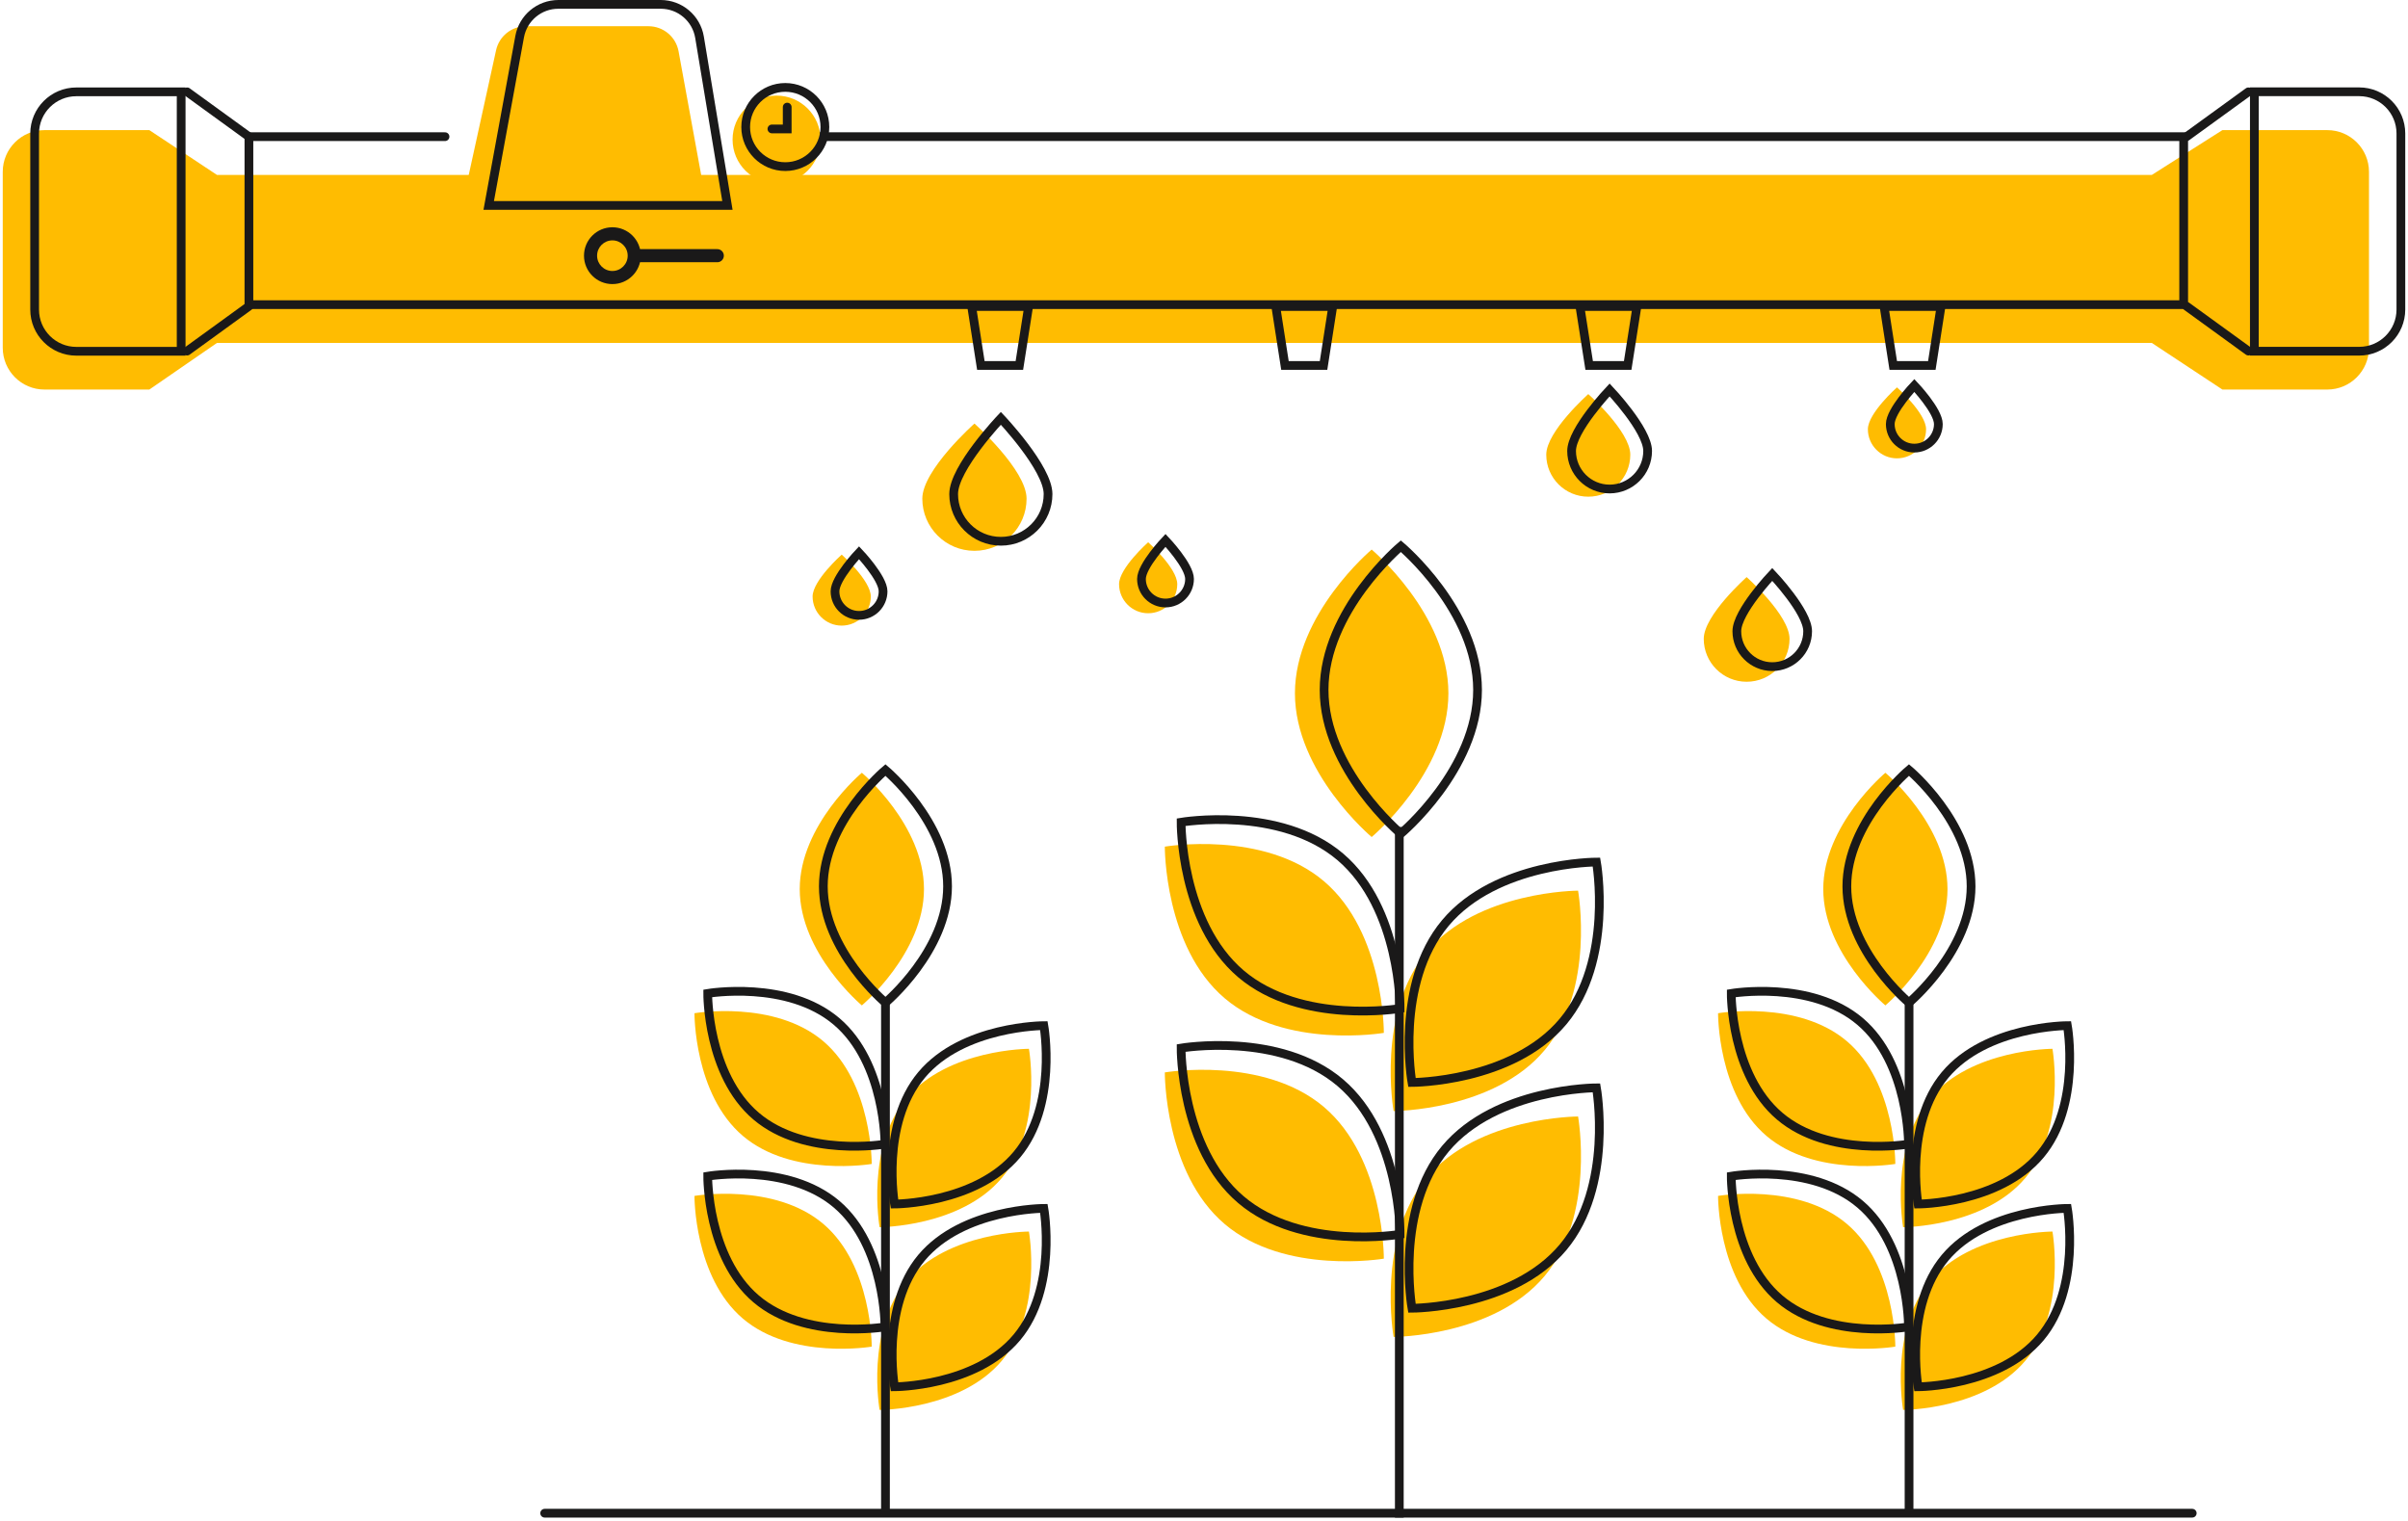 <svg width="551" height="348" viewBox="0 0 551 348" fill="none" xmlns="http://www.w3.org/2000/svg">
<path d="M542.072 39.315V79.572C542.072 84.843 537.8 89.129 532.529 89.129H508.529L492.372 78.457H49.657L34.172 89.129H10.172C4.9 89.129 0.629 84.843 0.629 79.572V39.315C0.629 34.043 4.9 29.772 10.172 29.772H34.172L49.657 40.029H492.372L508.529 29.772H532.529C537.8 29.772 542.072 34.043 542.072 39.315Z" fill="#FFBC01"/>
<path d="M353.454 291.943C341.797 305.872 318.883 305.886 318.883 305.886C318.883 305.886 314.868 283.329 326.525 269.4C338.183 255.472 361.097 255.458 361.097 255.458C361.097 255.458 365.111 278.015 353.454 291.943Z" fill="#FFBC01"/>
<path d="M357.657 285.387C346 299.315 323.086 299.329 323.086 299.329C323.086 299.329 319.071 276.772 330.729 262.844C342.386 248.915 365.3 248.901 365.3 248.901C365.3 248.901 369.314 271.458 357.657 285.387Z" stroke="#1A1919" stroke-width="2" stroke-miterlimit="10"/>
<path d="M302.964 253.301C316.807 265.072 316.65 287.986 316.65 287.986C316.65 287.986 294.064 291.829 280.221 280.058C266.378 268.286 266.535 245.372 266.535 245.372C266.535 245.372 289.121 241.529 302.964 253.301Z" fill="#FFBC01"/>
<path d="M306.69 247.73C320.533 259.501 320.376 282.415 320.376 282.415C320.376 282.415 297.79 286.258 283.948 274.487C270.105 262.715 270.262 239.801 270.262 239.801C270.262 239.801 292.848 235.958 306.69 247.73Z" stroke="#1A1919" stroke-width="2" stroke-miterlimit="10"/>
<path d="M353.454 240.272C341.797 254.201 318.883 254.215 318.883 254.215C318.883 254.215 314.868 231.658 326.525 217.729C338.183 203.801 361.097 203.786 361.097 203.786C361.097 203.786 365.111 226.344 353.454 240.272Z" fill="#FFBC01"/>
<path d="M357.657 233.729C346 247.658 323.086 247.672 323.086 247.672C323.086 247.672 319.071 225.115 330.729 211.186C342.386 197.258 365.3 197.243 365.3 197.243C365.3 197.243 369.314 219.801 357.657 233.729Z" stroke="#1A1919" stroke-width="2" stroke-miterlimit="10"/>
<path d="M331.423 158.629C331.423 176.801 313.866 191.515 313.866 191.515C313.866 191.515 296.309 176.786 296.309 158.629C296.309 140.472 313.866 125.743 313.866 125.743C313.866 125.743 331.423 140.472 331.423 158.629Z" fill="#FFBC01"/>
<path d="M320.191 189.227L320.191 347.227" stroke="#1A1919" stroke-width="2" stroke-miterlimit="10"/>
<path d="M338.095 157.858C338.095 176.029 320.538 190.743 320.538 190.743C320.538 190.743 302.98 176.015 302.98 157.858C302.98 139.7 320.538 124.972 320.538 124.972C320.538 124.972 338.095 139.7 338.095 157.858Z" stroke="#1A1919" stroke-width="2" stroke-miterlimit="10"/>
<path d="M302.964 201.643C316.807 213.415 316.65 236.329 316.65 236.329C316.65 236.329 294.064 240.172 280.221 228.4C266.378 216.629 266.535 193.715 266.535 193.715C266.535 193.715 289.121 189.872 302.964 201.643Z" fill="#FFBC01"/>
<path d="M306.69 196.058C320.533 207.829 320.376 230.743 320.376 230.743C320.376 230.743 297.79 234.586 283.948 222.815C270.105 211.043 270.262 188.129 270.262 188.129C270.262 188.129 292.848 184.286 306.69 196.058Z" stroke="#1A1919" stroke-width="2" stroke-miterlimit="10"/>
<path d="M463.458 311.314C454.015 322.585 435.472 322.6 435.472 322.6C435.472 322.6 432.229 304.343 441.658 293.071C451.101 281.8 469.644 281.785 469.644 281.785C469.644 281.785 472.886 300.043 463.458 311.314Z" fill="#FFBC01"/>
<path d="M466.872 306.014C457.429 317.285 438.886 317.299 438.886 317.299C438.886 317.299 435.643 299.042 445.072 287.771C454.515 276.499 473.058 276.485 473.058 276.485C473.058 276.485 476.301 294.742 466.872 306.014Z" stroke="#1A1919" stroke-width="2" stroke-miterlimit="10"/>
<path d="M422.615 280.043C433.815 289.557 433.686 308.114 433.686 308.114C433.686 308.114 415.4 311.228 404.2 301.7C393 292.186 393.129 273.628 393.129 273.628C393.129 273.628 411.415 270.514 422.615 280.043Z" fill="#FFBC01"/>
<path d="M425.63 275.529C436.83 285.043 436.702 303.6 436.702 303.6C436.702 303.6 418.416 306.714 407.216 297.186C396.016 287.657 396.145 269.114 396.145 269.114C396.145 269.114 414.43 266 425.63 275.529Z" stroke="#1A1919" stroke-width="2" stroke-miterlimit="10"/>
<path d="M463.458 269.5C454.015 280.771 435.472 280.786 435.472 280.786C435.472 280.786 432.229 262.529 441.658 251.257C451.101 239.986 469.644 239.971 469.644 239.971C469.644 239.971 472.886 258.229 463.458 269.5Z" fill="#FFBC01"/>
<path d="M466.872 264.2C457.429 275.471 438.886 275.485 438.886 275.485C438.886 275.485 435.643 257.228 445.072 245.957C454.515 234.685 473.058 234.671 473.058 234.671C473.058 234.671 476.301 252.928 466.872 264.2Z" stroke="#1A1919" stroke-width="2" stroke-miterlimit="10"/>
<path d="M445.628 203.428C445.628 218.128 431.413 230.042 431.413 230.042C431.413 230.042 417.199 218.128 417.199 203.428C417.199 188.728 431.413 176.814 431.413 176.814C431.413 176.814 445.628 188.728 445.628 203.428Z" fill="#FFBC01"/>
<path d="M436.832 228.414V346.928" stroke="#1A1919" stroke-width="2" stroke-miterlimit="10"/>
<path d="M451.026 202.8C451.026 217.5 436.812 229.414 436.812 229.414C436.812 229.414 422.598 217.5 422.598 202.8C422.598 188.1 436.812 176.186 436.812 176.186C436.812 176.186 451.026 188.1 451.026 202.8Z" stroke="#1A1919" stroke-width="2" stroke-miterlimit="10"/>
<path d="M422.615 238.243C433.815 247.757 433.686 266.314 433.686 266.314C433.686 266.314 415.4 269.429 404.2 259.9C393 250.386 393.129 231.829 393.129 231.829C393.129 231.829 411.415 228.714 422.615 238.243Z" fill="#FFBC01"/>
<path d="M425.63 233.714C436.83 243.228 436.702 261.786 436.702 261.786C436.702 261.786 418.416 264.9 407.216 255.371C396.016 245.857 396.145 227.3 396.145 227.3C396.145 227.3 414.43 224.186 425.63 233.714Z" stroke="#1A1919" stroke-width="2" stroke-miterlimit="10"/>
<path d="M229.255 311.314C219.812 322.585 201.269 322.6 201.269 322.6C201.269 322.6 198.026 304.343 207.455 293.071C216.898 281.8 235.441 281.785 235.441 281.785C235.441 281.785 238.683 300.043 229.255 311.314Z" fill="#FFBC01"/>
<path d="M232.669 306.014C223.226 317.285 204.683 317.299 204.683 317.299C204.683 317.299 201.44 299.042 210.869 287.771C220.312 276.499 238.855 276.485 238.855 276.485C238.855 276.485 242.097 294.742 232.669 306.014Z" stroke="#1A1919" stroke-width="2" stroke-miterlimit="10"/>
<path d="M188.396 280.042C199.596 289.557 199.467 308.114 199.467 308.114C199.467 308.114 181.182 311.228 169.982 301.699C158.782 292.185 158.91 273.628 158.91 273.628C158.91 273.628 177.196 270.514 188.396 280.042Z" fill="#FFBC01"/>
<path d="M191.427 275.529C202.627 285.043 202.499 303.6 202.499 303.6C202.499 303.6 184.213 306.714 173.013 297.186C161.813 287.657 161.941 269.114 161.941 269.114C161.941 269.114 180.227 266 191.427 275.529Z" stroke="#1A1919" stroke-width="2" stroke-miterlimit="10"/>
<path d="M229.255 269.5C219.812 280.771 201.269 280.785 201.269 280.785C201.269 280.785 198.026 262.528 207.455 251.257C216.898 239.985 235.441 239.971 235.441 239.971C235.441 239.971 238.683 258.228 229.255 269.5Z" fill="#FFBC01"/>
<path d="M232.669 264.2C223.226 275.471 204.683 275.485 204.683 275.485C204.683 275.485 201.44 257.228 210.869 245.957C220.312 234.685 238.855 234.671 238.855 234.671C238.855 234.671 242.097 252.928 232.669 264.2Z" stroke="#1A1919" stroke-width="2" stroke-miterlimit="10"/>
<path d="M211.425 203.428C211.425 218.128 197.21 230.042 197.21 230.042C197.21 230.042 182.996 218.128 182.996 203.428C182.996 188.728 197.21 176.814 197.21 176.814C197.21 176.814 211.425 188.728 211.425 203.428Z" fill="#FFBC01"/>
<path d="M202.613 228.414V346.928" stroke="#1A1919" stroke-width="2" stroke-miterlimit="10"/>
<path d="M216.823 202.8C216.823 217.5 202.609 229.414 202.609 229.414C202.609 229.414 188.395 217.5 188.395 202.8C188.395 188.1 202.609 176.185 202.609 176.185C202.609 176.185 216.823 188.1 216.823 202.8Z" stroke="#1A1919" stroke-width="2" stroke-miterlimit="10"/>
<path d="M188.396 238.243C199.596 247.757 199.467 266.314 199.467 266.314C199.467 266.314 181.182 269.428 169.982 259.9C158.782 250.385 158.91 231.828 158.91 231.828C158.91 231.828 177.196 228.714 188.396 238.243Z" fill="#FFBC01"/>
<path d="M191.427 233.714C202.627 243.228 202.499 261.785 202.499 261.785C202.499 261.785 184.213 264.899 173.013 255.371C161.813 245.857 161.941 227.299 161.941 227.299C161.941 227.299 180.227 224.185 191.427 233.714Z" stroke="#1A1919" stroke-width="2" stroke-miterlimit="10"/>
<path d="M170.128 31.271H499.671V69.7H56.957V31.271H101.828" stroke="#1A1919" stroke-width="2" stroke-miterlimit="10" stroke-linecap="round"/>
<path d="M199.256 136.485C199.256 140.156 196.27 143.142 192.599 143.142C188.927 143.142 185.941 140.156 185.941 136.485C185.941 132.813 192.599 126.899 192.599 126.899C192.599 126.899 199.256 132.813 199.256 136.485Z" fill="#FFBC01"/>
<path d="M202.066 135.3C202.066 138.328 199.609 140.8 196.566 140.8C193.524 140.8 191.066 138.342 191.066 135.3C191.066 132.257 196.566 126.471 196.566 126.471C196.566 126.471 202.066 132.257 202.066 135.3Z" stroke="#1A1919" stroke-width="2" stroke-miterlimit="10"/>
<path d="M269.381 133.657C269.381 137.328 266.395 140.314 262.724 140.314C259.052 140.314 256.066 137.328 256.066 133.657C256.066 129.985 262.724 124.071 262.724 124.071C262.724 124.071 269.381 129.985 269.381 133.657Z" fill="#FFBC01"/>
<path d="M272.191 132.471C272.191 135.5 269.734 137.971 266.691 137.971C263.649 137.971 261.191 135.514 261.191 132.471C261.191 129.429 266.691 123.643 266.691 123.643C266.691 123.643 272.191 129.429 272.191 132.471Z" stroke="#1A1919" stroke-width="2" stroke-miterlimit="10"/>
<path d="M234.902 114.101C234.902 120.687 229.559 126.03 222.973 126.03C216.388 126.03 211.045 120.687 211.045 114.101C211.045 107.515 222.973 96.915 222.973 96.915C222.973 96.915 234.902 107.515 234.902 114.101Z" fill="#FFBC01"/>
<path d="M239.816 113.044C239.816 119.001 234.988 123.844 229.016 123.844C223.045 123.844 218.216 119.015 218.216 113.044C218.216 107.072 229.016 95.715 229.016 95.715C229.016 95.715 239.816 107.087 239.816 113.044Z" stroke="#1A1919" stroke-width="2" stroke-miterlimit="10"/>
<path d="M409.484 146.172C409.484 151.587 405.098 155.987 399.67 155.987C394.241 155.987 389.855 151.601 389.855 146.172C389.855 140.744 399.67 132.044 399.67 132.044C399.67 132.044 409.484 140.758 409.484 146.172Z" fill="#FFBC01"/>
<path d="M413.626 144.429C413.626 148.901 409.997 152.529 405.526 152.529C401.054 152.529 397.426 148.901 397.426 144.429C397.426 139.958 405.526 131.429 405.526 131.429C405.526 131.429 413.626 139.958 413.626 144.429Z" stroke="#1A1919" stroke-width="2" stroke-miterlimit="10"/>
<path d="M440.724 98.214C440.724 101.886 437.739 104.871 434.067 104.871C430.396 104.871 427.41 101.886 427.41 98.214C427.41 94.543 434.067 88.629 434.067 88.629C434.067 88.629 440.724 94.543 440.724 98.214Z" fill="#FFBC01"/>
<path d="M443.535 97.029C443.535 100.058 441.078 102.529 438.035 102.529C434.992 102.529 432.535 100.072 432.535 97.029C432.535 93.986 438.035 88.2 438.035 88.2C438.035 88.2 443.535 93.986 443.535 97.029Z" stroke="#1A1919" stroke-width="2" stroke-miterlimit="10"/>
<path d="M373.045 104.029C373.045 109.344 368.745 113.644 363.431 113.644C358.116 113.644 353.816 109.344 353.816 104.029C353.816 98.715 363.431 90.172 363.431 90.172C363.431 90.172 373.045 98.715 373.045 104.029Z" fill="#FFBC01"/>
<path d="M377.013 103.187C377.013 107.987 373.113 111.887 368.313 111.887C363.513 111.887 359.613 107.987 359.613 103.187C359.613 98.386 368.313 89.215 368.313 89.215C368.313 89.215 377.013 98.386 377.013 103.187Z" stroke="#1A1919" stroke-width="2" stroke-miterlimit="10"/>
<path d="M233.254 83.614H224.44L222.34 70.129H235.368L233.254 83.614Z" stroke="#1A1919" stroke-width="2" stroke-miterlimit="10" stroke-linecap="round"/>
<path d="M302.854 83.614H294.026L291.926 70.129H304.954L302.854 83.614Z" stroke="#1A1919" stroke-width="2" stroke-miterlimit="10" stroke-linecap="round"/>
<path d="M372.448 83.614H363.634L361.52 70.129H374.562L372.448 83.614Z" stroke="#1A1919" stroke-width="2" stroke-miterlimit="10" stroke-linecap="round"/>
<path d="M442.042 83.614H433.213L431.113 70.129H444.142L442.042 83.614Z" stroke="#1A1919" stroke-width="2" stroke-miterlimit="10" stroke-linecap="round"/>
<path d="M17.469 21.015H41.454V80.372H17.469C12.197 80.372 7.926 76.101 7.926 70.829V30.558C7.926 25.286 12.197 21.015 17.469 21.015Z" stroke="#1A1919" stroke-width="2" stroke-miterlimit="10" stroke-linecap="round"/>
<path d="M42.816 21.015L56.959 31.272" stroke="#1A1919" stroke-width="2" stroke-miterlimit="10" stroke-linecap="round"/>
<path d="M56.959 70.072L42.816 80.329" stroke="#1A1919" stroke-width="2" stroke-miterlimit="10" stroke-linecap="round"/>
<path d="M539.828 80.358H515.843V21L539.828 21C545.1 21 549.371 25.272 549.371 30.543V70.815C549.371 76.086 545.1 80.358 539.828 80.358Z" stroke="#1A1919" stroke-width="2" stroke-miterlimit="10" stroke-linecap="round"/>
<path d="M514.483 21.015L500.34 31.272" stroke="#1A1919" stroke-width="2" stroke-miterlimit="10" stroke-linecap="round"/>
<path d="M500.34 70.072L514.483 80.329" stroke="#1A1919" stroke-width="2" stroke-miterlimit="10" stroke-linecap="round"/>
<line x1="124.629" y1="346.227" x2="501.629" y2="346.227" stroke="#1A1919" stroke-width="2" stroke-linecap="round"/>
<path d="M113.51 11.501C114.214 8.289 117.059 6 120.347 6H148.386C151.767 6 154.665 8.416 155.272 11.742L162.629 52H104.629L113.51 11.501Z" fill="#FFBC01"/>
<path d="M118.911 8.377C119.695 4.104 123.419 1 127.763 1H151.188C155.59 1 159.346 4.184 160.067 8.527L166.449 47H111.829L118.911 8.377Z" stroke="#1A1919" stroke-width="2"/>
<line x1="164.129" y1="58.5" x2="144.129" y2="58.5" stroke="#1A1919" stroke-width="3" stroke-linecap="round"/>
<circle cx="140.129" cy="58.5" r="6.5" fill="#1A1919"/>
<circle cx="140.129" cy="58.5" r="3.5" fill="#FFBC01"/>
<circle cx="177.691" cy="31.938" r="10.062" fill="#FFBC01"/>
<circle cx="179.691" cy="29.062" r="9.062" stroke="#1A1919" stroke-width="2"/>
<path d="M176.629 29.5H180.129V24.5" stroke="#1A1919" stroke-width="2" stroke-linecap="round"/>
</svg>
